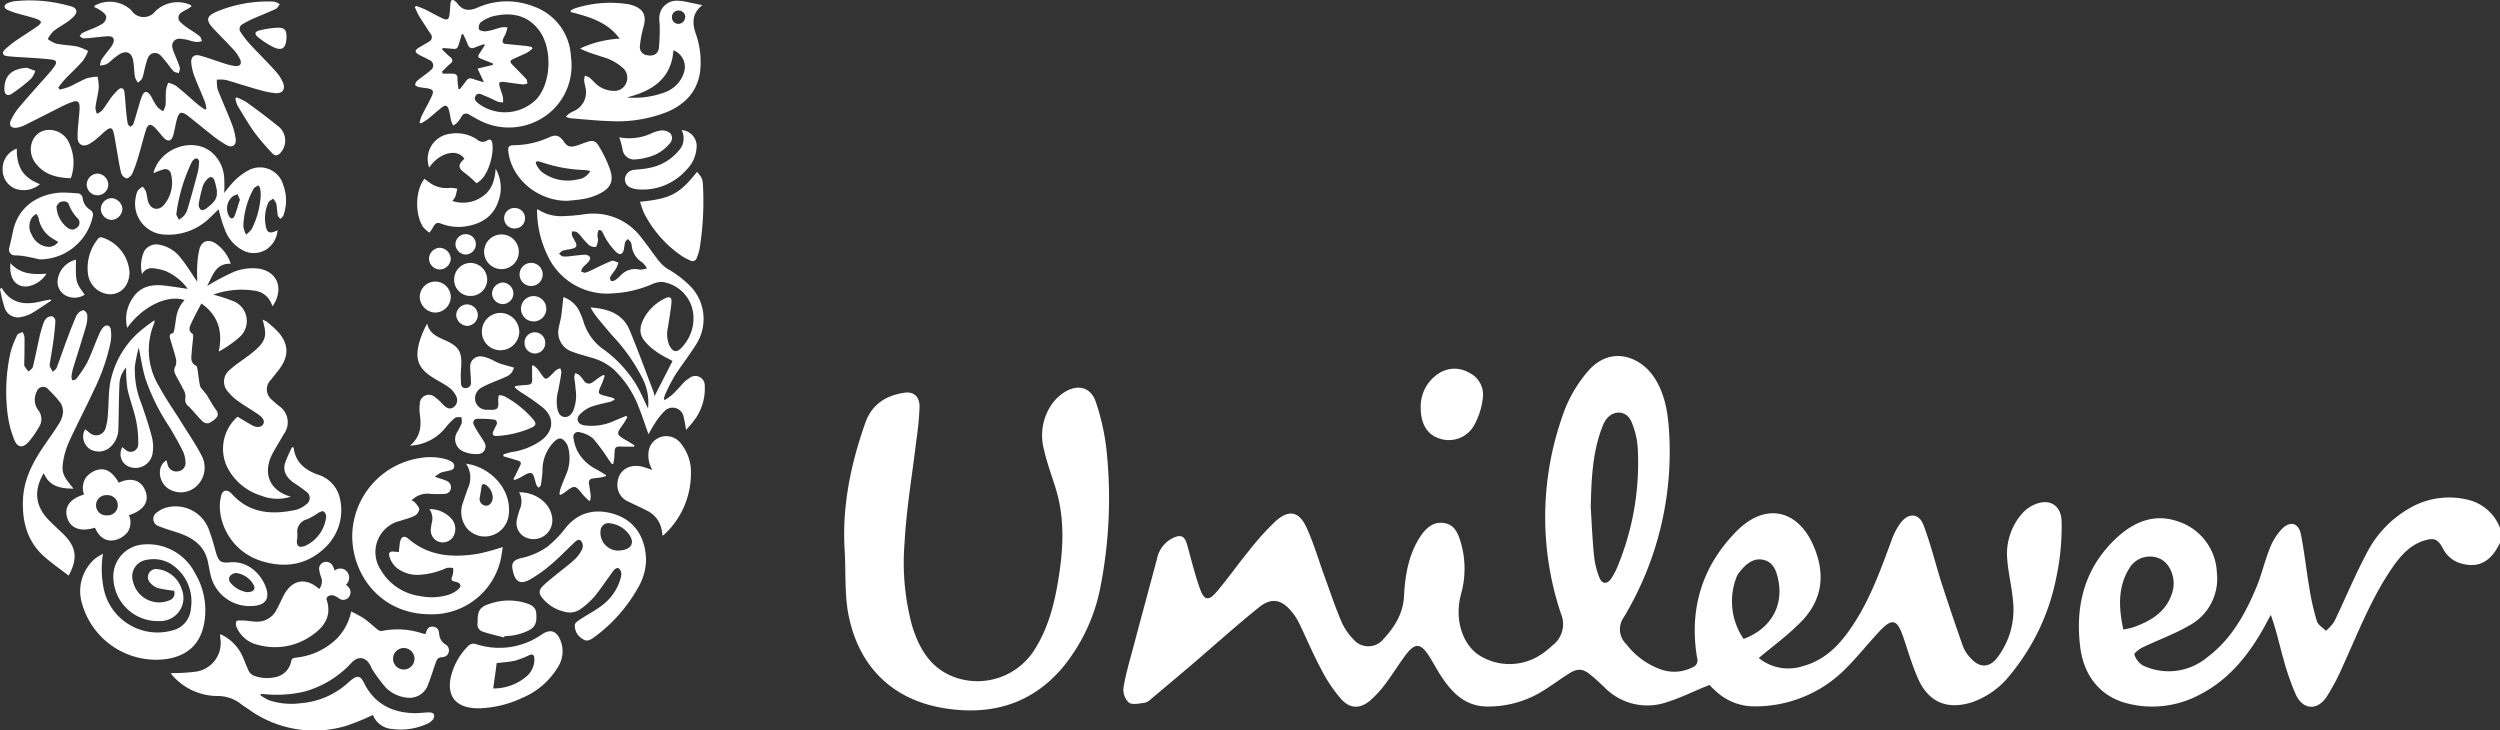 <svg id="Layer_1" data-name="Layer 1" xmlns="http://www.w3.org/2000/svg" viewBox="0 0 432.32 126.27"><rect x="0" y="0" width="432.32" height="126.27" fill="#333333" stroke="none"/><defs><style>.cls-1{fill:#fff;}</style></defs><path class="cls-1" d="M454.24,103.47c-1.64,3.42-3.9,4.5-7.05,3.47a5.09,5.09,0,0,1-2.88-2.62c-.86-1.52-1.51-1.76-3.18-1.24-2.57.81-4.19,2.75-5.63,4.86-3.59,5.27-5.86,11.21-8.51,17a37.34,37.34,0,0,1-2.73,5.16c-1.63,2.43-4.1,2.27-5.33-.39a44.74,44.74,0,0,1-2.22-6.46c-.68-2.39-1.19-4.84-2.11-7.31-.28.52-.55,1-.84,1.57-2.86,5.25-6.44,9.83-12,12.49a17.32,17.32,0,0,1-11.85,1.27c-4.52-1.08-7.59-4.55-8.25-9.7-.92-7.26.74-13.78,6.23-18.91,2.95-2.77,6.52-4.32,10.62-2.91a9.73,9.73,0,0,1,6.77,8.91,9.18,9.18,0,0,1-4.91,9.18c-2.5,1.44-5.26,2.43-7.88,3.69-.59.29-1.56,1-1.48,1.25a3.48,3.48,0,0,0,1.48,1.9,10.39,10.39,0,0,0,11.05-1.36c4.21-3.12,6.66-7.54,8.61-12.25.89-2.15,1.4-4.46,2.27-6.61A10,10,0,0,1,416.6,101c1.43-1.38,2.83-.93,3.21,1,.62,3.12.95,6.31,1.49,9.45a41.72,41.72,0,0,0,1.27,5.55c.2.66,1,1.13,1.57,1.68a7.51,7.51,0,0,0,1.43-1.57c1.87-3.86,3.49-7.84,5.5-11.62A18.77,18.77,0,0,1,439.5,97a13.58,13.58,0,0,1,9.48-.9,7.82,7.82,0,0,1,5.26,4.8Zm-65.15,15a16,16,0,0,0,1.68-.38c3.17-1.11,5.91-2.76,6.86-6.26.61-2.23-.44-4.78-2.15-5.59a4.14,4.14,0,0,0-5.29,1.55C388.11,111.07,388.3,114.67,389.09,118.42Z" transform="translate(-21.92 -9.6)"/><path class="cls-1" d="M326.06,123.39a8.12,8.12,0,0,0,7.6,1.41c4-1.07,6.58-3.89,8.74-7.2,3-4.55,4.79-9.62,6.66-14.67a11.23,11.23,0,0,1,1.52-2.89c1.4-1.85,3.22-1.71,4,.44,1.19,3.16,2,6.45,3,9.66,1.23,3.8,2.5,7.59,3.84,11.35a6.3,6.3,0,0,0,1.36,2c1.49,1.62,3.15,1.61,4.5-.13a13.67,13.67,0,0,0,2.75-9.81c-.2-2.42-.82-4.8-1-7.21a10.56,10.56,0,0,1,2.49-7.84,6.3,6.3,0,0,1,1.64-1.36c2.76-1.55,5.2-.48,5.27,2.66a41.93,41.93,0,0,1-.91,9.61,37.87,37.87,0,0,1-8,16.91,14.39,14.39,0,0,1-6.53,4.7c-4.39,1.41-7.63,0-9.45-4.2-.94-2.18-1.63-4.47-2.38-6.73-1.16-3.52-2-3.75-4.46-1.07-1.91,2.06-3.67,4.28-5.66,6.26a22,22,0,0,1-15.6,6.47,9.73,9.73,0,0,1-6.89-2.71c-.42-.38-.83-.77-1-1-2.54,1-4.85,2.18-7.28,2.95a10.34,10.34,0,0,1-10.86-2.5c-.73-.69-1.45-1.39-2.21-2-1.53-1.32-2.41-1.41-4.11-.32s-3.21,2.24-4.89,3.23a18,18,0,0,1-9,2.38c-3.93,0-6.25-2.44-8.18-5.43-.64-1-1.21-2.06-1.83-3.07-1.61-2.59-2.58-2.64-4.39-.15-1.13,1.54-2.13,3.17-3.28,4.69a18.41,18.41,0,0,1-2.58,2.85c-1.73,1.51-3.5,1.57-5.06-.14a25.39,25.39,0,0,1-3.48-5.18c-1.4-2.6-2.54-5.33-3.83-8a10.31,10.31,0,0,0-1.24-1.92c-1.73-2.16-3.52-2.56-5.68-.82-3.94,3.16-7.69,6.55-11.53,9.84-2.36,2-4.74,4-7.12,6a2.56,2.56,0,0,1-1.08.67c-.94.11-2.14.41-2.77,0a3.09,3.09,0,0,1-.95-2.57c.4-2.44,1.11-4.82,1.75-7.21,1.34-5.07,2.72-10.12,4.07-15.19a5.06,5.06,0,0,1,2.7-3.5c1.44-.68,2.05-.38,2.49,1.16.72,2.56,1.34,5.16,2.24,7.66.72,2,1.51,2.09,2.9.42,2-2.35,3.73-4.85,5.67-7.2a44.42,44.42,0,0,1,4.53-5c2.26-2,4-1.68,5.29,1.11s2.08,5.61,3.11,8.43,1.88,5.4,3,8a10.18,10.18,0,0,0,2,2.91,3.37,3.37,0,0,0,5.19,0c1.91-2.08,3.41-4.39,3.57-7.42.2-3.73.8-7.41,3-10.6,1-1.39,2.22-2.37,4-2.06s2.31,1.75,2.77,3.18a16.17,16.17,0,0,1,.07,9.17c-1.06,4.06.08,8.26,2.91,10.34a9.83,9.83,0,0,0,11,0,15.43,15.43,0,0,0,1.9-1.52,4.6,4.6,0,0,0,1.48-5.54A52.56,52.56,0,0,1,292,81.88a23.2,23.2,0,0,1,4.69-8.28c3.91-4.27,8.81-2.26,11.1,1,2,2.86,2.53,6.12,2.75,9.48a55.5,55.5,0,0,1-7.85,32.31,3.55,3.55,0,0,0,.46,4.6,13.1,13.1,0,0,0,6.05,4.4,6.92,6.92,0,0,0,5.42-.4,1.26,1.26,0,0,0,.78-1.59c-1.42-8.48.84-15.92,6.88-22,5-5,10.65-3.68,13.35,2.82,2.07,5,1.32,9.47-2.57,13.23C330.94,119.55,328.51,121.34,326.06,123.39ZM297,97.29c.18,2.8.29,5.61.57,8.41a14.23,14.23,0,0,0,.91,3.73c.47,1.23,1.38,1.26,2.1.16a11.35,11.35,0,0,0,1-1.88,46.8,46.8,0,0,0,3.57-20.23,13.8,13.8,0,0,0-1.13-5c-.94-2.07-3.35-2-4.54-.07a8.48,8.48,0,0,0-.59,1.3C297.26,88.13,297.12,92.7,297,97.29Zm26.46,22.79c4.6-1.71,6.87-5.6,6-10.08-.31-1.57-.83-3.19-2.6-3.59s-3.12.82-4.18,2.18a3.33,3.33,0,0,0-.54,1A11.55,11.55,0,0,0,323.43,120.08Z" transform="translate(-21.92 -9.6)"/><path class="cls-1" d="M32.26,25.1a13.28,13.28,0,0,0,1.63-.49c1-.46,2-1.05,3-1.46a9,9,0,0,1,1.9-.29A9,9,0,0,1,39,24.77c-.12,1.15-.43,2.27-.58,3.41a3.26,3.26,0,0,0,.26,1.1,3.25,3.25,0,0,0,.91-.59c.54-.69,1-1.45,1.5-2.15a10.35,10.35,0,0,1,1.33-1.48c.41-.35.88-.26,1,.35.15,1.17.21,2.34.32,3.52.07.68.14,1.37.27,2.05,0,.2.29.37.45.55.18-.16.46-.28.52-.48.34-1,.62-2.06.93-3.09a14.9,14.9,0,0,1,.6-1.82c.36-.82.85-.84,1.39-.1a3.52,3.52,0,0,1,.28.46,12.42,12.42,0,0,0,.94,1.58,4.56,4.56,0,0,0,1,.76,3.81,3.81,0,0,0,.43-1.06c.07-.84,0-1.7.07-2.54A6,6,0,0,1,51,23.91a4.57,4.57,0,0,1,1.31.5c1.3,1,2.53,2.17,3.81,3.24.39.34.84.61,1.26.91l.23-.16a6,6,0,0,0-.26-1.2c-.59-1.5-1.27-3-1.84-4.48A9.08,9.08,0,0,1,55,20.49c-.1-1,.48-1.55,1.47-1.28,1.46.39,2.88.94,4.32,1.39a9.91,9.91,0,0,0,1.79.42c.86.09,1.22-.4.84-1.19a6.31,6.31,0,0,0-1-1.52c-1.13-1.23-2.31-2.41-3.46-3.62-1.54-1.62-1.43-2.31.64-3.16a22.88,22.88,0,0,1,9.71-1.65,3.26,3.26,0,0,1,1,.44c-.23.28-.4.69-.69.82-1.28.6-2.6,1.1-3.89,1.67a19.78,19.78,0,0,0-1.83.95.93.93,0,0,0-.33,1.45,16.93,16.93,0,0,0,1.6,2.06c1.45,1.57,3,3.07,4.4,4.65a7.09,7.09,0,0,1,1.2,1.77c.65,1.35,0,2.2-1.44,2a14.33,14.33,0,0,1-2.41-.5C64.9,24.64,63,24,61,23.43a6.29,6.29,0,0,0-1.57-.05A6.2,6.2,0,0,0,59.54,25c.77,2,1.65,3.92,2.42,5.9a11.75,11.75,0,0,1,.71,2.66c.16,1.16-.57,1.68-1.61,1.11a22.08,22.08,0,0,1-2.85-2c-1.27-1-2.46-2-3.75-3s-1.64-.62-2,.75c-.22.84-.34,1.71-.57,2.55-.31,1.08-.94,1.22-1.7.4-.49-.53-.92-1.11-1.42-1.63-.76-.79-1.26-.72-1.6.31-.48,1.51-.85,3.06-1.31,4.58a24.31,24.31,0,0,1-1.07,3c-.17.38-.71.85-1,.82a1.46,1.46,0,0,1-.94-1c-.34-1.42-.54-2.86-.8-4.3-.16-.88-.27-1.77-.49-2.64s-.58-.88-1.18-.44-1.11,1-1.69,1.47a7.41,7.41,0,0,1-1.43,1c-1,.51-1.84.09-1.92-1.05a22,22,0,0,1,.17-2.91c.05-.85.19-1.69.17-2.53s-.35-1.11-1.19-.84a14.46,14.46,0,0,0-1.9.81c-2.18,1.09-4.34,2.21-6.53,3.29a4.41,4.41,0,0,1-1.25.37c-.94.14-1.42-.43-1-1.29a10.09,10.09,0,0,1,1.39-2.2c1.62-1.93,3.31-3.79,5-5.7A14.21,14.21,0,0,0,31.39,21c.4-.64.26-1-.47-1.08-1.09-.16-2.19-.22-3.29-.3-1.48-.11-3-.15-4.45-.31-.84-.1-1-.59-.36-1.19a15.93,15.93,0,0,1,2-1.59c1.18-.82,2.42-1.56,3.59-2.4.82-.59.77-.93-.21-1.27s-2.22-.62-3.32-.95a10.55,10.55,0,0,1-1.73-.64c-.58-.28-.58-.8,0-1.08a4.25,4.25,0,0,1,1.39-.39,24.88,24.88,0,0,1,9,.72c.66.17,1.58.32,1.59,1.08,0,.5-.66,1.09-1.16,1.48-.88.69-1.91,1.21-2.79,1.9a5.53,5.53,0,0,0-1,1.38,5.69,5.69,0,0,0,1.47.79c1.21.24,2.45.27,3.66.5a10.45,10.45,0,0,1,1.85.76,8,8,0,0,1-.91,1.71c-1,1.14-2.13,2.16-3.17,3.26A16.37,16.37,0,0,0,32,24.74Z" transform="translate(-21.92 -9.6)"/><path class="cls-1" d="M51.43,126a33,33,0,0,0,4.35-.25A5,5,0,0,0,60,119.87c0-.17,0-.34,0-.62a7.73,7.73,0,0,1,3.53,3.19c.56,1,.86,2.06,1.35,3.07a1.84,1.84,0,0,0,.81.88,6.35,6.35,0,0,0,3.71.33A3.43,3.43,0,0,0,72.26,124c.09-.46.29-.61.75-.67A11.78,11.78,0,0,0,80.2,120a9.49,9.49,0,0,0,2.45-4.66,21.11,21.11,0,0,1,2.18,1.19c.84.58,1.58,1.3,2.38,1.93a1,1,0,0,0,.71.26,13.43,13.43,0,0,1,6.92.38l.59.15a.68.68,0,0,0,.12-.13c.19-.64.4-1.25,1.26-1.15s1,.67,1.06,1.3a2.27,2.27,0,0,0,1,1.72,1.18,1.18,0,0,1,.6,1.51c-.23.61-.73.75-1.36.77a1,1,0,0,0-.71.58c-.51,1.34-.89,2.73-1.43,4.06a3.38,3.38,0,0,1-3.35,2.36,6.06,6.06,0,0,1-4-1.78,28.59,28.59,0,0,1-2.28-3.06,6.3,6.3,0,0,1-.34-.69c-.77-1.53-2.11-1.78-3.29-.54a17.14,17.14,0,0,1-8.18,5,20.88,20.88,0,0,1-6.73.45l-.74-.05-.11.22a10,10,0,0,0,1.36.82,12,12,0,0,0,5.62.56,13.69,13.69,0,0,0,8.41-3.75c.12-.11.25-.19.37-.29,1-.79,1.56-.69,2.11.44,1.79,3.69,4.87,5.25,8.83,5.33.85,0,1.69-.13,2.54-.14.27,0,.7.14.77.32a1.08,1.08,0,0,1-.16.9,2.61,2.61,0,0,1-1,.75,11,11,0,0,1-6.09.9,3.82,3.82,0,0,1-3.3-2.43,39.89,39.89,0,0,1-4.76,1.93A19.34,19.34,0,0,1,65,132.32c-.49-.34-1-.66-1.45-1a6.41,6.41,0,0,0-4-1.36,10.4,10.4,0,0,1-7.82-3.57,2.31,2.31,0,0,1-.27-.42Zm42.17-2.47a1.86,1.86,0,0,0-1.85-1.87,1.86,1.86,0,1,0,0,3.72A1.87,1.87,0,0,0,93.6,123.49Z" transform="translate(-21.92 -9.6)"/><path class="cls-1" d="M136.86,78.78a9.73,9.73,0,0,0,1.39-1c.71-.67,1.34-1.42,2-2.12a4.91,4.91,0,0,1,.85-.65,1.63,1.63,0,0,1,2.69,1.34,9.06,9.06,0,0,1-2,6.16c-.35.49-.79.93-1.24,1.44a19.18,19.18,0,0,0-.4-2.22,1.94,1.94,0,0,0-3.35-1,10.66,10.66,0,0,0-1.64,2.1c-.39.56-.7,1.17-1.1,1.86-.59-1.64-1.08-3.19-1.69-4.69a17.47,17.47,0,0,0-4.35-6.54,9.65,9.65,0,0,0-3.8-2c-1.07-.33-2.18-.6-3.23-1a3.53,3.53,0,0,1-2.43-4.25c.11-.66.32-1.3.42-2,.15-1.07.24-2.14.36-3.23a4.76,4.76,0,0,1,2.81,2.53,13,13,0,0,1,.72,1.86,9,9,0,0,0,3.21,4.5,21.05,21.05,0,0,1,6,6.48c.7,1.24,1.26,2.56,1.9,3.88a9.12,9.12,0,0,0-.89-5.07,31.71,31.71,0,0,0-5.34-7.59c-.94-1.1-1.87-2.2-2.77-3.32a15.35,15.35,0,0,1-.94-1.48c3,.21,5.57,1.06,6.77,3.94,1.46,3.53,2.77,7.11,4.13,10.68a4.13,4.13,0,0,1,.15.75l3.13-6.12c-1-.55-2-1-2.94-1.71a9.15,9.15,0,0,1-2-1.89c-1-1.3-.62-2.7.12-4a8.14,8.14,0,0,1,3.39-3.16c1-.51,1.35-.27,1.23.83-.14,1.38-.39,2.74-.59,4.11a5,5,0,0,0,.22,3.09c.63,1.23,1.32,1.37,2.22.33a7.25,7.25,0,0,0,1.81-6.49,6.32,6.32,0,0,0-5.24-4.78,4.17,4.17,0,0,0-1.84.43,19.66,19.66,0,0,1-6.71,1.55,11.34,11.34,0,0,1-11.37-6.74,18.07,18.07,0,0,1-1.73-7.51c0-.07,0-.14.08-.31a7.25,7.25,0,0,0,4.3,1.21,32.59,32.59,0,0,0,3.69-.31A10.34,10.34,0,0,1,133,50.93c1,1.23,1.85,2.53,2.83,3.75a6.2,6.2,0,0,0,1.55,1.43,17.79,17.79,0,0,1,4.23,3.31,8.17,8.17,0,0,1,.89,9.41c-1.2,2-2.64,3.78-3.89,5.73a33.78,33.78,0,0,0-1.7,3.34,4.35,4.35,0,0,0-.18.71Zm-11.6-28h.06a1.87,1.87,0,0,1,0,.53c-.1.37-.22,1-.39,1a1.76,1.76,0,0,1-1.22-.38,14.67,14.67,0,0,1-1.38-1.55,3.31,3.31,0,0,0-.72-.68,2.11,2.11,0,0,0-.77-.07,2,2,0,0,0,0,.7c.15.38.39.72.57,1.09.34.69.22,1-.52,1.18-.54.15-1.12.18-1.66.35-.24.07-.43.35-.64.54.23.16.45.43.7.46a6.42,6.42,0,0,0,1.38-.07c.84-.08,1.68-.22,2.52-.23a1,1,0,0,1,.77.46c.09.18-.11.57-.28.78s-.68.63-1,1a2.3,2.3,0,0,0-.28.66c.26.08.54.26.76.2a9.08,9.08,0,0,0,1.4-.6c1-.49,2.06-1,3.13-1.44.31-.11.78.2,1.18.31a7.91,7.91,0,0,1-.41,1c-.31.5-.71.94-1,1.45a.74.74,0,0,0,.12.69c.11.1.49,0,.67-.08a6.1,6.1,0,0,0,1-.85,3.33,3.33,0,0,1,3.29-1A3.66,3.66,0,0,0,133.8,56a4.21,4.21,0,0,0-.79-1,3.88,3.88,0,0,1-1.85-2.88,1.51,1.51,0,0,0-.18-.66,2.78,2.78,0,0,0-.51-.52c-.15.18-.38.34-.45.55a10.24,10.24,0,0,0-.19,1.13c-.17.93-.65,1.19-1.35.57a10.54,10.54,0,0,1-1.6-2c-.33-.48-.54-1-.84-1.55a.6.6,0,0,0-.48-.27c-.13,0-.26.3-.29.48A7,7,0,0,0,125.26,50.74Z" transform="translate(-21.92 -9.6)"/><path class="cls-1" d="M93.84,10.62a15.08,15.08,0,0,1,1.46.55c1,.49,2,1.06,3,1.54s1.26.31,1.38-.8c.06-.61.07-1.23.16-1.83s.4-.62.81-.25a2,2,0,0,1,.33.32c.93,1.31,2.07,1.39,3.49.78a12.5,12.5,0,0,1,9.68-.23,9.64,9.64,0,0,1,6.5,8.73A10.65,10.65,0,0,1,117.08,29a11,11,0,0,1-12.37,1.34c-.54-.29-1.08-.58-1.61-.89a.88.88,0,0,0-1.37.31A7.14,7.14,0,0,1,101,30.8a3.62,3.62,0,0,1-.71.5,4.73,4.73,0,0,1-.35-.8c-.16-.67-.23-1.37-.43-2s-.55-.81-1.13-.36c-.87.68-1.69,1.42-2.55,2.11a9.52,9.52,0,0,1-1.15.7l-.21-.14a6.85,6.85,0,0,1,.33-1.09c.54-1.1,1.16-2.17,1.69-3.28s.41-1.41-.86-1.6c-.43-.06-.87-.09-1.29-.19-.24-.06-.61-.21-.62-.35a1,1,0,0,1,.32-.71c.48-.42,1-.78,1.52-1.17a7,7,0,0,0,.78-.64,1,1,0,0,0-.22-1.82c-.57-.34-1.19-.58-1.77-.91-.74-.42-.73-.78,0-1.21.55-.33,1.11-.64,1.67-1a.87.87,0,0,0,.35-1.4c-.66-1-1.35-2.05-2-3.1-.28-.47-.47-1-.71-1.48Zm20,7.1L114,18a5.46,5.46,0,0,1-.86.66c-.7.37-1.44.67-2.16,1-1,.44-1,.59-.27,1.33s1.49,1.49,2.2,2.26c.16.18.16.52.23.78a2.32,2.32,0,0,1-.75.17c-1.1-.11-2.19-.29-3.29-.42-.82-.1-1,.08-.74.9.17.59.4,1.16.54,1.76a3.66,3.66,0,0,1,0,.87,3.51,3.51,0,0,1-.87-.12c-.76-.32-1.48-.73-2.23-1-.54-.23-1.23-.7-1.64,0s.27,1.13.75,1.5a7.7,7.7,0,0,0,9.84-1c2.55-2.9,2.73-8.93.27-12-2-2.55-4.79-3-7.79-2.29A6.18,6.18,0,0,0,105,13.51a1.31,1.31,0,0,0-.24,1.16c.06.2.64.34,1,.35a5.73,5.73,0,0,0,1.35-.25c.52-.13,1-.34,1.56-.44a5.79,5.79,0,0,1,1,0,7.56,7.56,0,0,1-.27,1c-.12.34-.34.64-.48,1s-.15.81.44.87c1,.1,2,.18,3,.3C112.85,17.51,113.36,17.63,113.88,17.72ZM98.35,22l.12.34c.56,0,1.12,0,1.67,0s.89.16.89.81.1,1.22.16,1.83l.23.05c.25-.32.51-.62.74-.94.8-1.1.8-1.1,2.06-.67l1.39.41-1.11-2.37,2.65-.63v-.26l-1.9-.75c-.76-.31-.78-.41-.32-1.11l.83-1.3-.14-.17c-.5.18-1,.32-1.49.54-.68.3-1.1.15-1.36-.58-.21-.57-.5-1.12-.75-1.68l-.25,0-.39,1.36C101,18.13,101,18.13,99.75,18l-1.25-.1-.14.25c.47.44.92.91,1.41,1.31s.53.76,0,1.18S98.83,21.55,98.35,22Z" transform="translate(-21.92 -9.6)"/><path class="cls-1" d="M34.64,94.1c-2.19,0-4.19-.35-5.15-2.68-1.76,2.93-1.49,5.67.81,8.06.77.79,1.59,1.53,2.39,2.29,2.44,2.34,2.75,4.34,1.1,7.37-1.48-1.15-3-2.19-4.39-3.44-2.85-2.64-3.68-6.07-3.5-9.82.17-3.51,1.77-6.48,3.71-9.3.83-1.21,1.69-2.39,2.46-3.64A4.54,4.54,0,0,0,32.81,81a2.84,2.84,0,0,0-.46-1.77,18.32,18.32,0,0,0-2-2.21,1.16,1.16,0,0,0-2.09.34,3,3,0,0,0,.26,3.15,2.49,2.49,0,0,1,.1,3,14.65,14.65,0,0,1-1.85,2.61c-.94,1-1.84.86-2.35-.4a17.64,17.64,0,0,1-1.15-4.27,31.38,31.38,0,0,1,.44-10.8,16.29,16.29,0,0,1,1.2-3.13c.12-.26.6-.34.92-.51a3.09,3.09,0,0,1,.33.92c0,1.54,0,3.07-.05,4.61a.78.78,0,0,0,.05.38c.21.32.45.62.68.93.26-.26.69-.48.76-.79.44-1.77.78-3.55,1.18-5.33a22.86,22.86,0,0,1,.67-2.28A2,2,0,0,1,30,64.6a1.29,1.29,0,0,1,1-.29,1,1,0,0,1,.5.82c-.07,1.22-.21,2.45-.38,3.66s-.39,2.43-.58,3.65a1,1,0,0,0,0,.52,7,7,0,0,0,.51.93c.23-.23.58-.43.68-.71.68-1.83,1.3-3.68,2-5.5.4-1.09.83-2.15,1.28-3.22a2.32,2.32,0,0,1,.55-.82c.23-.2.62-.44.84-.36A1.05,1.05,0,0,1,37,64a5.45,5.45,0,0,1-.17,1.89c-.73,2.49-1.53,5-2.28,7.43a7.57,7.57,0,0,0-.27,1.42,1.66,1.66,0,0,0,.15.64c.22-.08.55-.08.66-.24A20.69,20.69,0,0,0,37,72.28c.75-1.54,1.31-3.17,2-4.75a5.08,5.08,0,0,1,.72-1.26c.51-.61,1.22-.48,1.36.29A7.08,7.08,0,0,1,41,69a35.46,35.46,0,0,1-2.92,8.24c-1.39,3-2.94,5.92-4.3,8.94a13,13,0,0,0-1,3.68C32.59,91.46,33,92.12,34.64,94.1Z" transform="translate(-21.92 -9.6)"/><path class="cls-1" d="M90.89,105.07c.07-.64.1-1.21.21-1.75.18-.91.73-1.16,1.42-.57,3.57,3.09,7.77,3.32,12.14,2.6a41.63,41.63,0,0,0,4.21-1.15c-.14.77-.23,1.71-.48,2.62a12.17,12.17,0,0,1-12.31,9c-7.88-.08-13.16-6.24-13.25-13.46A13.79,13.79,0,0,1,94.66,88.79,10.29,10.29,0,0,1,99,89a2.32,2.32,0,0,1,.37.13c.51.23,1.14.44,1.1,1.12s-.74.67-1.24.82a6.68,6.68,0,0,0-1.11.28,5.88,5.88,0,0,0-1,.7c.78.27,1.39.43,2,.69A1.17,1.17,0,0,1,99.89,94a1.08,1.08,0,0,1-1,1,17.8,17.8,0,0,1-2.53,0,3.86,3.86,0,0,0-3.28,1.14,1.61,1.61,0,0,1,.58.33c.3.38.74.79.76,1.21a1.58,1.58,0,0,1-.77,1.1,9.65,9.65,0,0,1-1.87.67l-.66.22a5.55,5.55,0,0,0-3.39,8.42,9.29,9.29,0,0,0,6.78,4.58,10,10,0,0,0,4.81-.17,5.05,5.05,0,0,0,1.86-1c.62-.56.41-1.09-.41-1.28s-.93-.25-.56-1.2a3.65,3.65,0,0,0,.07-1.2,3.6,3.6,0,0,0-1.14,0A13.15,13.15,0,0,1,94.44,109a5.73,5.73,0,0,1-4.07-1.33,4.26,4.26,0,0,1-1.09-1.78c-.25-.73.07-1,.82-.89Z" transform="translate(-21.92 -9.6)"/><path class="cls-1" d="M168,105c-.51-7.67,1-15,3.52-22.18,1.13-3.28,3.56-4.83,6.81-5.31,1.57-.23,2.62.64,2.61,2.45a54.41,54.41,0,0,1-.59,6c-.68,5.82-1.69,11.62-2,17.45a41.87,41.87,0,0,0,1.28,14.34c1.27,4.17,3.36,7.69,7.85,9.12A11.68,11.68,0,0,0,200.79,122c2.44-3.83,3.51-8.11,4.2-12.51.81-5.07,1.06-10.15-.43-15.16-.7-2.33-1.59-4.61-2.11-7a9.43,9.43,0,0,1,1.48-8,7.92,7.92,0,0,1,2.21-2c2.29-1.35,4.48-.7,5.29,1.82a39.19,39.19,0,0,1,1.84,8.32,79.59,79.59,0,0,1-1,23.36,31.22,31.22,0,0,1-6.72,14.36c-5.47,6.34-12.54,8.2-20.57,6.84-9.05-1.53-14.95-7.55-16.49-17C168,111.7,168.18,108.32,168,105Z" transform="translate(-21.92 -9.6)"/><path class="cls-1" d="M143.38,10.5c-1.69,1.28-1.81,2.93-1.18,4.81A14.77,14.77,0,0,1,143,21.9c-.47,3.54-2.61,5.76-5.79,7.09a23.35,23.35,0,0,1-9.82,1.55c-2.26-.06-4.51-.31-6.76-.48a5.27,5.27,0,0,1-.85-.24,3.61,3.61,0,0,1,.47-.51,7.9,7.9,0,0,1,.8-.46,3.55,3.55,0,0,0,2.08-4.26c-.06-.38-.17-.75-.2-1.13a3.08,3.08,0,0,1,.15-.77,3,3,0,0,1,.73.3c.37.28.68.63,1,.94a4.61,4.61,0,0,0,3.25,1.38,2.13,2.13,0,0,0,2.07-1.2,2.27,2.27,0,0,0-.38-2.65,8.6,8.6,0,0,0-3.59-2c-1-.34-2-.63-2.92-1a9.1,9.1,0,0,1-1-.48,18.81,18.81,0,0,1,6.83-1.7c-2.1-2.9-5.27-3.77-8.46-4.6l0-.24a3.54,3.54,0,0,1,.68-.38,20,20,0,0,1,9.35-.72,5.09,5.09,0,0,1,.67.18c1.89.63,2.44,1.78,1.9,3.69a18.4,18.4,0,0,0-.64,3.45,1.38,1.38,0,0,0,1.2,1.47c1.08.26,1.93-.14,2.09-1.23A32.28,32.28,0,0,0,136,14.1c0-.46-.09-.92-.07-1.38a3,3,0,0,1,3-3,7.77,7.77,0,0,1,1.6.18C141.5,10.09,142.39,10.29,143.38,10.5Zm-5,7.78c-.37,5-3.74,7.1-8.1,8.17a15.1,15.1,0,0,0,6.55-.87,5.32,5.32,0,0,0,3.37-3.45A3.08,3.08,0,0,0,138.34,18.28Zm2.06-5.69a1.17,1.17,0,0,0-1.18-1.17,1.11,1.11,0,0,0-1.14,1.1,1.13,1.13,0,0,0,1.11,1.21A1.19,1.19,0,0,0,140.4,12.59Z" transform="translate(-21.92 -9.6)"/><path class="cls-1" d="M57.94,58.93a41.71,41.71,0,0,1,4.49-2.35A9.07,9.07,0,0,1,66.17,56c3.66.28,5,3.43,2.89,6.56-.08-.18-.16-.32-.21-.47a3.56,3.56,0,0,0-2.77-2.2,14.56,14.56,0,0,0-7.28.66,30,30,0,0,1,3.37,1.09,3.7,3.7,0,0,1,1.12,6.3,19,19,0,0,1-3.55,2.46c.76-3.5-.11-6.29-3-8.32-.6,1.15-1.23,2.28-1.76,3.45-.26.58-.58,1.27.23,1.78.11.07.12.37.11.55-.07.9-.19,1.79-.25,2.68s-.29,1.77.75,2.3c.17.09.22.49.27.76.15.91.22,1.84.43,2.74.09.36.46.65.71,1s.29.33.41.51c.54.86,1,1.75,1.61,2.58.39.55.49,1,0,1.5a3.75,3.75,0,0,1-1.32.87,1.3,1.3,0,0,1-1-.35c-.82-.8-1.54-1.7-2.33-2.53A1.45,1.45,0,0,1,54,78.31a2.6,2.6,0,0,0-.44-1.49c-.42-.88-.94-1.7-1.36-2.58a1.41,1.41,0,0,1,.08-1.37,2.34,2.34,0,0,0,0-1.48c-.26-1.07-.63-2.11-.92-3.17-.11-.41-.24-.86.41-1,.15,0,.26-.41.3-.65.13-.65.2-1.32.31-2a5.68,5.68,0,0,1,1.46-3.08c-3-1-7.36,1.17-9.92,4.82a6.34,6.34,0,0,1,.53-4.47C45.66,59.5,47.5,58.62,50.5,59c1.24.15,2.48.35,3.89.55a9.35,9.35,0,0,0-3.83-3.08A8.75,8.75,0,0,0,48.48,56a1.91,1.91,0,0,0-2,1,6.06,6.06,0,0,1,.4-4,2.48,2.48,0,0,1,2.7-1.06,6,6,0,0,1,3.67,2.37c1,1.23,1.78,2.56,2.77,4,0-.93-.05-1.77,0-2.61a17.08,17.08,0,0,1,.38-3c.38-1.45,1.56-1.82,2.81-1a6.74,6.74,0,0,1,2.61,3.51c-2.6-.1-3.08,2-4,3.67l-.05.17Z" transform="translate(-21.92 -9.6)"/><path class="cls-1" d="M39.72,105.37a17.13,17.13,0,0,0,.13,6,9.5,9.5,0,0,0,11.84,7.26,4.16,4.16,0,0,0,3.24-3.79,7.67,7.67,0,0,0-3.56-7.78,5.78,5.78,0,0,0-4-.66,2.9,2.9,0,0,0-2.43,3.82,4.62,4.62,0,0,0,6.26,3.2,1.29,1.29,0,0,0,.83-1.66,23.86,23.86,0,0,1-2.83-.47,3.36,3.36,0,0,1-1.3-.9A1.41,1.41,0,0,1,49,108a5,5,0,0,1,4.35,3.5,4,4,0,0,1-3.82,5.5,7.69,7.69,0,0,1-8-7.25,5.56,5.56,0,0,1,5.22-6,9.13,9.13,0,0,1,8.86,4.9,12.54,12.54,0,0,1,1.65,8.52c-.6,3.76-2.9,5.87-6.66,6.41a13.31,13.31,0,0,1-14.53-9.73,7.41,7.41,0,0,1,2.28-7.64A10,10,0,0,1,39.72,105.37Z" transform="translate(-21.92 -9.6)"/><path class="cls-1" d="M133.64,106.55a9.86,9.86,0,0,1-1.43,4.76,26.63,26.63,0,0,1-7.64,8.55c-.59.42-1.2.76-1.89.24a2.64,2.64,0,0,1-1.36-2.42c0-.35.54-.7.89-.94,1.34-.89,2.8-1.63,4.05-2.63a8.74,8.74,0,0,0,2.93-4.34,2.75,2.75,0,0,0,.16-1.13,1.17,1.17,0,0,0-.52-.81c-.15-.09-.61.17-.78.39-1.12,1.5-2.14,3.08-3.32,4.53a14.15,14.15,0,0,1-2.51,2.24,3.26,3.26,0,0,1-2.81.36,6.83,6.83,0,0,1-3.61-2.22c-.74-.85-.76-1.45,0-2.2s1.83-1.57,2.76-2.33,1.92-1.48,2.79-2.31a5.89,5.89,0,0,0,1.3-1.86,1.41,1.41,0,0,0-.26-1.29c-.4-.44-.85,0-1.18.31-1.31,1.23-2.56,2.54-3.92,3.7a23.77,23.77,0,0,1-3.68,2.64c-1.71.95-2.58.46-3-1.46-.31-1.29,0-1.8,1.24-2.18a12.32,12.32,0,0,0,4.72-2,19.35,19.35,0,0,0,3-3.05c2.5-3.3,5.84-3.53,8.87-2.5C131.73,99.74,133.6,102.63,133.64,106.55ZM129,104.81l.6-.08c1.61-.28,2.06-1.4,1.09-2.73a4.73,4.73,0,0,0-3.31-1.91,1.36,1.36,0,0,0-1.6,1.2A3.09,3.09,0,0,0,129,104.81Z" transform="translate(-21.92 -9.6)"/><path class="cls-1" d="M48.47,39.44c1.13-4.1,6.47-6.13,9.8-3.71a6.27,6.27,0,0,1,2.42,4.64,25.33,25.33,0,0,1,0,2.62,21.62,21.62,0,0,1,1.72-2.08,10.83,10.83,0,0,1,2.37-1.8,4.18,4.18,0,0,1,6.13,2.51,7.53,7.53,0,0,1,0,5.27c-.08.23-.35.38-.53.57-.15-.21-.39-.42-.43-.66-.12-.68-.12-1.38-.26-2a2.86,2.86,0,0,0-.54-.84c-.29.22-.71.38-.83.67a6.79,6.79,0,0,0-.41,4.22c.23,1.06.78,1.2,2,.56a4.32,4.32,0,0,1-2,3.37,4.07,4.07,0,0,1-4.19,0,6.65,6.65,0,0,1-3-3.71c-.41-1-.69-2.13-1-3.28l-1.37,1.33a10.2,10.2,0,0,1-8.47,3,5.35,5.35,0,0,1-4.47-6.48,3,3,0,0,1,.35-1.08,3.29,3.29,0,0,1,.83-.68,3,3,0,0,1,.56.83c.18.53.21,1.11.36,1.65.41,1.44,1.75,1.82,2.75.69a6,6,0,0,0,1.22-5.42,1,1,0,0,0-1.31-.73,12.94,12.94,0,0,0-1.57.59Zm3.93,7.25.44.9a4.23,4.23,0,0,0,.91-.7,3.5,3.5,0,0,0,.63-1.21c.6-2.07,1.18-4.13,1.72-6.21a10.12,10.12,0,0,0,.25-2A.69.69,0,0,0,56,37c-.15-.06-.43.08-.59.21a1.6,1.6,0,0,0-.36.49A29.46,29.46,0,0,0,52.4,46.69ZM67,43.53c0-.44,0-.87-.09-1.3a2.32,2.32,0,0,0-.28-.57A3.48,3.48,0,0,0,66,42a1.6,1.6,0,0,0-.36.49A14.35,14.35,0,0,0,64,48.74a4.19,4.19,0,0,0,.48,1.42,5,5,0,0,0,1-1A14.87,14.87,0,0,0,67,43.53Zm-7.55-.83A13.3,13.3,0,0,0,59,40.79c-.27-.67-.76-.73-1.25-.19A3.19,3.19,0,0,0,57,41.76a26.08,26.08,0,0,0-.72,3.12,1.26,1.26,0,0,0,.38,1c.16.13.71,0,.94-.23C58.51,44.89,59.59,44.2,59.41,42.7Zm4,1.54L63,43.19a3.07,3.07,0,0,0-.91.43,2.71,2.71,0,0,0-.61,3.27c.3.59.73.66,1,.06C62.84,46.06,63.09,45.1,63.37,44.24Z" transform="translate(-21.92 -9.6)"/><path class="cls-1" d="M67.31,64.92a2.26,2.26,0,0,1,.66.25,18.2,18.2,0,0,1,2.11,1.9c1.78,2.08,1.81,4.09.19,6.3-.48.64-1,1.25-1.47,1.88A2.31,2.31,0,0,0,69,78.79c.37.36.76.69,1.15,1A3.4,3.4,0,0,1,71,84.67c-.66,1.16-1.38,2.29-2,3.47-1.72,3.36-.4,6.35,3.21,7.35a7.55,7.55,0,0,1-5.13-.18,9.73,9.73,0,0,1-6-5.21A7.38,7.38,0,0,1,63,81.66c.84.5,1.65,1,2.51,1.48s1.6.33,1.9-.15.12-1.06-.78-1.69c-1.11-.78-2.3-1.45-3.41-2.24a9.16,9.16,0,0,1-1.81-1.65,2.58,2.58,0,0,1,.29-3.89c.81-.74,1.74-1.36,2.62-2,.26-.21.54-.39.81-.6,2.93-2.26,3-3.22,2.21-6Z" transform="translate(-21.92 -9.6)"/><path class="cls-1" d="M92.8,86.67c1.93-1.58,2-3.51,1.71-5.54a8,8,0,0,1,0-1.69A1.57,1.57,0,0,1,97,78.17a10.56,10.56,0,0,1,1.54,1.38c.5.5,1,.93,1.74.52a1.51,1.51,0,0,0,.51-2,4,4,0,0,0-1.13-1.4c-.82-.61-1.74-1.08-2.62-1.61-2.76-1.66-3.45-3.29-2.58-6.38a17.15,17.15,0,0,1,1.32-3.12c.35,1.54,1.5,2.17,2.75,2.72,2.87,1.24,3.35,2.08,3.11,5.21a17,17,0,0,0,0,2.37c0,.49.27.92.88.85a.89.89,0,0,0,.84-1c0-.87-.13-1.74-.13-2.61a1.75,1.75,0,0,1,2-1.86,5.28,5.28,0,0,1,1.39.41c.57.23,1.1.57,1.67.78.79.28,1.62.48,2.49.73a2.13,2.13,0,0,1-1.39,1.6c-.83.4-1.7.71-2.55,1.08a15.45,15.45,0,0,0-1.59.76,2.12,2.12,0,0,0-1.14,2.32,2,2,0,0,0,1.9,1.54,3.57,3.57,0,0,0,.46,0c1.49.09,1.73-.17,1.6-1.64a4.41,4.41,0,0,1,.11-.87,2.69,2.69,0,0,1,.92.15,17.35,17.35,0,0,1,5,4c.61.74.56,1.06-.3,1.48A17.46,17.46,0,0,1,107.74,85c-.51,0-.76-.28-.52-.81.18-.37.36-.74.55-1.11s.07-.86-.43-.92a17.6,17.6,0,0,0-2.9-.13c-.6,0-.81.56-.57,1.08A19,19,0,0,0,105,85a10.75,10.75,0,0,1,.69,1.11,1.31,1.31,0,0,1-1.09,2,5.46,5.46,0,0,1-2.44-.39A2.31,2.31,0,0,1,101,84.29a13.2,13.2,0,0,0,.76-1.5,2.91,2.91,0,0,0-.06-1.05c-.38,0-.87-.06-1.12.14A11.14,11.14,0,0,0,99,83.51a8.36,8.36,0,0,1-5.27,3.07C93.53,86.62,93.29,86.62,92.8,86.67Z" transform="translate(-21.92 -9.6)"/><path class="cls-1" d="M72.7,87c.3,2.51,1.89,3.81,4.08,4.64a5.55,5.55,0,0,1,3.91,4.1A8.91,8.91,0,0,1,78.44,104c-3.13,3.24-7.08,3.93-11.22,2.64A10.2,10.2,0,0,1,60,98.2a7.46,7.46,0,0,1,.14-2.74C60.35,94.3,61.2,94.12,62,95c3.08,3.43,7,3.65,11.11,2.76a4.4,4.4,0,0,0,1.74-.93,1.3,1.3,0,0,0,.07-2.18,26,26,0,0,0-2.25-1.59c-1.33-1-1.86-2.07-1.44-3.43a24,24,0,0,1,1.2-2.71Zm.64,15.19c0,.3,0,.5-.06.71-.12,1.14.31,1.48,1.38,1.11a6.3,6.3,0,0,0,3.67-5.11,1.16,1.16,0,0,0-.46-.86c-.19-.11-.61.09-.87.23a12.87,12.87,0,0,1-1.92,1.11,2.23,2.23,0,0,0-1.74,2.52A2.62,2.62,0,0,1,73.34,102.14Z" transform="translate(-21.92 -9.6)"/><path class="cls-1" d="M123.8,96.24c-.32-.33-.66-.65-1-1-1.47-1.83-1.47-1.83-3.3-.43-.19.14-.42.25-.62.37l-.22-.11a6,6,0,0,1,.2-1c.3-.84.65-1.67,1-2.5a7.23,7.23,0,0,0,.31-4.61,2.52,2.52,0,0,0-1-1.42c-.6-.34-1.17.17-1.6.63a7,7,0,0,0-1.84,4.6c0,.9-.15,1.79-.27,2.68,0,.18-.25.34-.37.51-.14-.17-.34-.31-.41-.5-.16-.43-.25-.89-.39-1.33-.27-.79-.55-.91-1.33-.55-.41.2-.8.46-1.21.67s-.58.24-.87.36l-.18-.17c.35-.66.69-1.33,1-2,.47-.86.41-1-.52-1.28l-2.21-.66v-.31a11.91,11.91,0,0,1,1.41-.41,11.72,11.72,0,0,0,5.23-2.09c2-1.56,2.21-3.77.34-5.48a38.56,38.56,0,0,0-4-2.81c-.34-.23-.65-.51-1-.76l.07-.28c.51-.06,1-.14,1.53-.16,1.35-.06,1.48-.2,1.38-1.56,0-.6,0-1.2,0-1.79l.22-.08a6,6,0,0,1,.66.57c.31.37.58.78.87,1.18.53.72.71.74,1.38.1.36-.33.68-.71,1-1a3.54,3.54,0,0,1,.74-.33,1.87,1.87,0,0,1,.2.76c-.15,1-.35,2.07-.55,3.1a7,7,0,0,0-.1,3.34c.19.65.52,1.17,1.22,1.22s1.15-.45,1.46-1.05a7.14,7.14,0,0,0,.4-3.93c0-.64-.16-1.27-.2-1.91a2.74,2.74,0,0,1,.18-.71,2.57,2.57,0,0,1,.7.36,7.88,7.88,0,0,1,.81,1,1,1,0,0,0,1.47.24c.4-.27.78-.59,1.18-.86a6.1,6.1,0,0,1,.7-.41l.23.14c-.18.5-.33,1-.55,1.49-.74,1.65-.75,1.64,1,2.08q.48.12,1,.27c.06,0,.11.1.3.27a5.17,5.17,0,0,1-.86.42,27.56,27.56,0,0,0-3.13.79,5.46,5.46,0,0,0-2.06,1.36c-.76.84-.37,1.69.74,1.89a9.46,9.46,0,0,0,5.39-.86l1.87-.78.21.23c-.23.39-.44.8-.7,1.17-1.28,1.78-1.27,1.8.62,2.9.45.26.88.54,1.32.81l-.08.22c-.57,0-1.14,0-1.71,0-1.64-.06-1.62-.07-1.69,1.53,0,.48-.13,1-.2,1.46l-.26,0-.63-.89a31.23,31.23,0,0,0-2.6-3.51,4.91,4.91,0,0,0-2.29-1.07.82.82,0,0,0-1.09,1,7,7,0,0,0,.75,2.38,7.59,7.59,0,0,0,3.15,3c.58.31,1.13.66,1.7,1l0,.23c-.25,0-.5.13-.75.17-.48.07-1,.14-1.45.19-.64.07-.82.43-.72,1s.22,1.37.29,2a4.13,4.13,0,0,1-.08.78Z" transform="translate(-21.92 -9.6)"/><path class="cls-1" d="M48.62,65a1.18,1.18,0,0,1,0,.42,12,12,0,0,0,.74,10.88c1.13,2.13,2.54,4.1,3.81,6.15s2.51,3.82,3.56,5.84a4.37,4.37,0,0,1-.94,5.48,4,4,0,0,1-4.39.55A3.34,3.34,0,0,1,49.59,91a2.34,2.34,0,0,1,1.12-1.81c.09.33.14.56.21.8a1.53,1.53,0,0,0,1.69,1.13A1.46,1.46,0,0,0,54,89.56a5.05,5.05,0,0,0-.45-1.93c-.72-1.44-1.52-2.85-2.35-4.23a35.84,35.84,0,0,1-4.18-8.46c-.47-1.66-.73-3.38-1.11-5.24a30.93,30.93,0,0,0-.66,3.17,15.32,15.32,0,0,0,1.13,6.54c.65,1.92,1.32,3.83,1.81,5.79a7,7,0,0,1,.08,3,3,3,0,0,1-3.87,2.17,2.35,2.35,0,0,1-1.3-3.46,4.67,4.67,0,0,0,.85.69,1.3,1.3,0,0,0,1.87-1.17,18.33,18.33,0,0,0-.38-4.18c-.39-1.82-1.09-3.58-1.48-5.4a24.11,24.11,0,0,1-.23-3.52l0-.17-.1.11a4.61,4.61,0,0,0-1.06,3c-.11,2.46-.1,4.93-.18,7.39a4.28,4.28,0,0,1-1.43,3.28,3,3,0,0,1-3.45.35,2.63,2.63,0,0,1-1.12-2.88,3.37,3.37,0,0,1,.27-.57l.73.58a1.7,1.7,0,0,0,2.77-.71,10.22,10.22,0,0,0,.42-2.48c.15-1.73.09-3.5.36-5.21a15.6,15.6,0,0,1,6-9.8c.51-.42,1.06-.79,1.6-1.19Z" transform="translate(-21.92 -9.6)"/><path class="cls-1" d="M104.94,132.08c-3.73.1-5.48-1.62-5.2-4.54a8,8,0,0,1,.43-1.86,11,11,0,0,1,2.63-4.29,1.33,1.33,0,0,1,1.52-.38,12.83,12.83,0,0,0,11.37-1.75c1.3-.83,2.31-.65,3,.76a5,5,0,0,1-.29,4.93,13,13,0,0,1-6.12,5.31A18.82,18.82,0,0,1,104.94,132.08Zm2.27-3.43a8.69,8.69,0,0,0,5.8-2.12,3.82,3.82,0,0,0,1.32-2.92c0-.79-.29-1-1-.66a14.7,14.7,0,0,1-2.44.92c-1.06.23-2.16.28-3.08.4C107.62,125.77,107.42,127.19,107.21,128.65Z" transform="translate(-21.92 -9.6)"/><path class="cls-1" d="M38.21,10.83c.09-.2.1-.26.14-.29a5.42,5.42,0,0,1,6.28.84,2.53,2.53,0,0,0,4.14.18,5.5,5.5,0,0,1,6.15-1.08s0,.08.13.21a7.23,7.23,0,0,1-.64.44c-.35.21-.75.36-1.07.6a1.05,1.05,0,0,0-.15,1.76,8.66,8.66,0,0,0,1.27,1c.67.47,1.39.88,2,1.39.21.16.26.54.38.82a3.22,3.22,0,0,1-.84.17,7.2,7.2,0,0,1-1.21-.24,6.84,6.84,0,0,0-.89-.23c-.65-.06-1.36-.3-1.89.29s-.28,1.31,0,2c.33.86.73,1.7,1,2.57.09.3-.11.69-.17,1-.32-.12-.72-.14-.92-.36-.56-.6-1-1.3-1.54-1.93s-1-1.35-1.92-1.18-1.08,1.14-1.31,1.9-.34,1.61-.61,2.38c-.11.33-.5.57-.76.84a3.42,3.42,0,0,1-.52-1c-.16-1-.14-1.95-.33-2.9-.27-1.37-1.18-1.73-2.4-1a13.18,13.18,0,0,0-1.3,1,5,5,0,0,1-.91.7,4.37,4.37,0,0,1-1.11.22,3.45,3.45,0,0,1,.26-1c.46-.71,1-1.36,1.5-2a3.79,3.79,0,0,0,.52-.86c.3-.7,0-1.2-.76-1.2s-1.83.16-2.75.24a12.31,12.31,0,0,1-1.6.12c-.23,0-.45-.24-.68-.37.15-.19.26-.45.46-.55.5-.26,1-.45,1.55-.67a12.28,12.28,0,0,0,1.93-.93,1.53,1.53,0,0,0,.66-1.15c0-.37-.47-.78-.83-1.05A5.65,5.65,0,0,0,38.21,10.83Z" transform="translate(-21.92 -9.6)"/><path class="cls-1" d="M120,44.33c-5,0-9.46-3.63-10.15-8.32-.15-1,0-1.28,1-1.3a14.82,14.82,0,0,0,6-1.35c1.22-.56,1.84-.33,2.61.77.56.82,1.07,1,2.21.64.56-.17,1.11-.4,1.67-.59,1.07-.36,1.56-.29,2.15.71a22.1,22.1,0,0,1,1.89,3.92c.76,2.18.16,3.45-2.28,4.52a10,10,0,0,1-2.28.67C121.88,44.18,120.93,44.23,120,44.33Zm4-5.16c-.43-.07-.72-.15-1-.17a25.11,25.11,0,0,1-7.39-1.34,3.18,3.18,0,0,0-.53-.14c-.44-.08-.63.14-.42.51a4,4,0,0,0,.93,1.28,7.38,7.38,0,0,0,6.19,1.32A2.84,2.84,0,0,0,124,39.17Z" transform="translate(-21.92 -9.6)"/><path class="cls-1" d="M77.12,111.46a2.11,2.11,0,0,0,.3-2.15,5.07,5.07,0,0,1-.3-1.19,1.15,1.15,0,0,1,.84-1.3,1.25,1.25,0,0,1,1.5.63,5.8,5.8,0,0,1,.34.82,1.5,1.5,0,0,1,2.14.2,1.62,1.62,0,0,1-.2,2.24,5.24,5.24,0,0,1,.41.38,1.33,1.33,0,0,1,.1,1.76,1.21,1.21,0,0,1-1.72.22c-.57-.38-1.14-.76-1.84-.38-.16.09-.36.41-.31.55,1,2.89-.43,4.86-2.66,6.33a11,11,0,0,1-9.13,1.56,5.25,5.25,0,0,1-3.72-3,1.37,1.37,0,0,1-.09-1.07c.14-.2.68-.17,1-.16.82,0,1.64.19,2.46.2a3.7,3.7,0,0,0,3.47-2c.44-.81.83-1.65,1.23-2.47C72.37,109.84,74.79,109.36,77.12,111.46Z" transform="translate(-21.92 -9.6)"/><path class="cls-1" d="M134.66,90.73a4.74,4.74,0,0,1-.6-2.81,3.05,3.05,0,0,1,2.21-2.77,3.15,3.15,0,0,1,3.47,1.24,7.82,7.82,0,0,1,1.66,5.17,14.36,14.36,0,0,1-4.67,10.53,1.21,1.21,0,0,1-.25.14c0-.33-.06-.62-.12-.91a4.63,4.63,0,0,0-2.65-3.46c-1-.52-2.09-1-3.12-1.51a3.09,3.09,0,0,1-1.88-2.45c-.26-2.51,1.56-4.14,4.11-3.64a16.89,16.89,0,0,1,1.75.56l.13.07Z" transform="translate(-21.92 -9.6)"/><path class="cls-1" d="M38.34,100.85c-2.49.77-4.24.13-4.8-1.73s.48-3.28,2.91-4a3.32,3.32,0,0,1,.37-3,4.06,4.06,0,0,1,1.64-1.17c1.63-.58,2.87.15,4,2.13,2.09-1,3.85-.49,4.59,1.38s-.25,3.4-2.83,4.23A3.1,3.1,0,0,1,44,101.6a4.17,4.17,0,0,1-1.75,1.27C40.51,103.47,39.15,102.71,38.34,100.85Zm2.07-2.13a1.75,1.75,0,1,0,0-3.49,1.75,1.75,0,1,0,0,3.49Z" transform="translate(-21.92 -9.6)"/><path class="cls-1" d="M28.79,54.46c-.54-.12-1.46-.35-2.39-.51a10.91,10.91,0,0,0-1.89-.19,1,1,0,0,1-1-1.28c.23-.92.45-1.84.63-2.77.87-4.41,4.42-6.56,8.23-6.8a24.62,24.62,0,0,1,2.84.12.92.92,0,0,1,1,.84,2.82,2.82,0,0,0,1.28,2,1,1,0,0,1,.46,1.2A9.42,9.42,0,0,1,28.79,54.46Zm3.23-3-.87-.53a5.11,5.11,0,0,1-2.55-3.57,3.69,3.69,0,0,0-.37-.78,2.89,2.89,0,0,0-.74.58,2.79,2.79,0,0,0-.07,3.05,3.39,3.39,0,0,0,2.75,2.07A2,2,0,0,0,32,51.42Zm-.33-6.15A4.89,4.89,0,0,0,33.61,49a1.48,1.48,0,0,0,.92.3,1.59,1.59,0,0,0,1-.65,1.19,1.19,0,0,0,0-1.1A6.85,6.85,0,0,1,33.85,45c-.25-.68-1-.67-1.52-.45C32,44.71,31.8,45.14,31.69,45.27Z" transform="translate(-21.92 -9.6)"/><path class="cls-1" d="M132.61,44.49c5.29-.54,6.79-1.33,9.85-5.17a6.52,6.52,0,0,1,.75,1,2.87,2.87,0,0,1,.26,1.12,51.74,51.74,0,0,1-.56,11.12,9.32,9.32,0,0,1-.49,1.61.76.76,0,0,1-1.18.45,9.12,9.12,0,0,1-1.35-.71,19.81,19.81,0,0,1-6.64-7.55A15.11,15.11,0,0,1,132.61,44.49Z" transform="translate(-21.92 -9.6)"/><path class="cls-1" d="M65.14,114.41a6.91,6.91,0,0,1-6.74-5.13c-.2-.79-.34-1.6-.5-2.4-.55-2.85-2.55-4.26-5.09-5.12-1.14-.38-2.31-.7-3.41-1.16a1.32,1.32,0,0,1-.35-2.39A4.59,4.59,0,0,1,51,97.3a6.12,6.12,0,0,1,7.08,4A36,36,0,0,1,59.22,105c.5,1.67.79,2,2.49,1.84,3.09-.27,5.28,2,6.12,4.14s0,3.27-2.15,3.41ZM64.62,112c1.16,0,1.56-.51,1.13-1.31a4,4,0,0,0-3-2,1.49,1.49,0,0,0-1.08.55,1,1,0,0,0,0,1A4.66,4.66,0,0,0,64.62,112Z" transform="translate(-21.92 -9.6)"/><path class="cls-1" d="M95.32,40.51c.31.25.62.51,1,.75a4.91,4.91,0,0,0,3.44.82,5.26,5.26,0,0,1,1.23.16,12.06,12.06,0,0,1-.32,1.35,3.3,3.3,0,0,1-.53.76,5.82,5.82,0,0,0,5.17-.74c1.63-1.1,2.18-2.77,2.32-4.83a6.57,6.57,0,0,1,.53,5.44c-.85,2.74-2.89,4.06-5.6,4.51a8.23,8.23,0,0,1-4.39-.47c-.7-.27-1,0-1.32.57a8,8,0,0,1-.67,1,5.38,5.38,0,0,1-1.07-.93C93.61,46.61,93.75,42.48,95.32,40.51Z" transform="translate(-21.92 -9.6)"/><path class="cls-1" d="M102.52,89.79c4,.5,7.86,4.22,7.39,8.7a4.23,4.23,0,0,1-3,3.72,4.06,4.06,0,0,1-4.39-1.44,4.59,4.59,0,0,1-.54-4.26c.26-.8.55-1.6.82-2.4A4.3,4.3,0,0,0,102.52,89.79Zm4.61,5.81A2.73,2.73,0,0,0,106,93.5c-.48-.34-.75-.2-.83.36s-.17,1.11-.26,1.67a1.17,1.17,0,0,0,1,1.52C106.54,97.1,107.1,96.52,107.13,95.6Z" transform="translate(-21.92 -9.6)"/><path class="cls-1" d="M44.32,56.74c-.07,2.17-1.32,3.63-3.2,3.75a4,4,0,0,1-4-3.64,8,8,0,0,1,1.79-6,.69.69,0,0,1,.56-.22A6.79,6.79,0,0,1,44.32,56.74Z" transform="translate(-21.92 -9.6)"/><path class="cls-1" d="M104.31,41.27a23.8,23.8,0,0,0-2.09-1.82c-1-.72-1.14-1.27-.22-2.18l.23-.21C101,35.19,97.87,36,96.14,38.58a4.39,4.39,0,0,1,3.66-5.85,6.43,6.43,0,0,1,4.63,1,1.38,1.38,0,0,0,1.75.15c.41-.28.74-.13.85.36C107.41,36.07,106.39,40.3,104.31,41.27Z" transform="translate(-21.92 -9.6)"/><path class="cls-1" d="M109.11,119.84c-1.23-.32-2.46-.6-3.67-1a1.3,1.3,0,0,1-.93-1.5,1.76,1.76,0,0,0,0-.23c0-2,.4-2.58,2.34-3.18a10,10,0,0,1,6.13,0c.82.26,1.6.68,1.67,1.68s.14,2.24-1.14,2.92a9.45,9.45,0,0,1-4.35,1.07Z" transform="translate(-21.92 -9.6)"/><path class="cls-1" d="M139.79,32.1a2.77,2.77,0,0,1,2.57,3.19A5.84,5.84,0,0,1,140.59,39a10.05,10.05,0,0,1-8.33,3.35,4.22,4.22,0,0,1-1.26-.3A1.52,1.52,0,0,1,130,40.41,1.71,1.71,0,0,1,131.4,39c.89-.13,1.8-.15,2.67-.34a8.63,8.63,0,0,0,5.21-3A3.08,3.08,0,0,0,139.79,32.1Z" transform="translate(-21.92 -9.6)"/><path class="cls-1" d="M34.17,40.42c-2.39-.08-4.61-.58-6.14-2.65s-.72-5,1.57-5.61a3.73,3.73,0,0,1,4.25,2.13A8,8,0,0,1,34.17,40.42Z" transform="translate(-21.92 -9.6)"/><path class="cls-1" d="M111.69,94.72c2.9,0,5.39,1.89,5.71,4.36a3.25,3.25,0,0,1-4.15,3.61,2.71,2.71,0,0,1-1.92-3.31,14.16,14.16,0,0,1,.5-1.77A3.31,3.31,0,0,0,111.69,94.72Z" transform="translate(-21.92 -9.6)"/><path class="cls-1" d="M62.84,26.44a10.17,10.17,0,0,1,1.69.82c2,1.43,3.89,2.86,5.75,4.38A3.16,3.16,0,0,1,70.45,36c-.5.57-1,.63-1.5.05a40.87,40.87,0,0,1-3.09-3.63c-1-1.45-1.94-3-2.86-4.55a5,5,0,0,1-.38-1.24Z" transform="translate(-21.92 -9.6)"/><path class="cls-1" d="M108.43,70.17a3.2,3.2,0,0,1-3.18-3.26,3.23,3.23,0,0,1,3.26-3.2A3.31,3.31,0,0,1,111.72,67,3.27,3.27,0,0,1,108.43,70.17Z" transform="translate(-21.92 -9.6)"/><path class="cls-1" d="M267.61,80.25a6.78,6.78,0,0,1,3-6,4.94,4.94,0,0,1,5.3-.23,4.2,4.2,0,0,1,2.44,4.34,12.85,12.85,0,0,1-1.52,4.8,5,5,0,0,1-6.05,2.25C268.77,84.78,267.61,82.89,267.61,80.25Z" transform="translate(-21.92 -9.6)"/><path class="cls-1" d="M129,33.34a9.15,9.15,0,0,0,5.58-.68,5.62,5.62,0,0,1,1.76-.51,2.22,2.22,0,0,1,1.49.5,1.28,1.28,0,0,1-.05,1.7,7,7,0,0,1-4,2.48,7.63,7.63,0,0,1-1.89.32,2,2,0,0,1-2.32-1.75C129.45,34.71,129.24,34,129,33.34Z" transform="translate(-21.92 -9.6)"/><path class="cls-1" d="M111.64,53.14a3,3,0,1,1-3-3A3,3,0,0,1,111.64,53.14Z" transform="translate(-21.92 -9.6)"/><path class="cls-1" d="M103.26,60.78a2.79,2.79,0,0,1-2.8-2.92,2.85,2.85,0,0,1,2.88-2.79,2.91,2.91,0,0,1,2.83,2.87A2.85,2.85,0,0,1,103.26,60.78Z" transform="translate(-21.92 -9.6)"/><path class="cls-1" d="M99.87,61a2.73,2.73,0,0,1-2.67,2.65,2.76,2.76,0,0,1-2.69-2.71,2.68,2.68,0,0,1,5.36.06Z" transform="translate(-21.92 -9.6)"/><path class="cls-1" d="M24.83,35.3c-.06,3.7,1.54,5.16,4,6.15a4.36,4.36,0,0,1-4.25.79,3.51,3.51,0,0,1-2.2-3.39A3.67,3.67,0,0,1,24.83,35.3Z" transform="translate(-21.92 -9.6)"/><path class="cls-1" d="M96.17,97.64a5,5,0,0,1,3.71,1.55,2.65,2.65,0,0,1,.3,3.39,2.18,2.18,0,0,1-2.43.69,2.11,2.11,0,0,1-1.34-2,7.17,7.17,0,0,1,.17-1.22A2.78,2.78,0,0,0,96.17,97.64Z" transform="translate(-21.92 -9.6)"/><path class="cls-1" d="M35.06,54.51C35,58.4,35,58.4,36.57,60.56a3.29,3.29,0,0,1-3.32.13A2.69,2.69,0,0,1,31.89,58,4.16,4.16,0,0,1,35.06,54.51Z" transform="translate(-21.92 -9.6)"/><path class="cls-1" d="M22.22,59.39c1.64,2.81,4.12,3,6.87,2.31.52-.12,1.05-.21,1.57-.31l.13.19c-1.13.74-2.24,1.51-3.4,2.2a5.81,5.81,0,0,1-1.65.6,2.41,2.41,0,0,1-3-1.51,25.81,25.81,0,0,1-.82-3.31Z" transform="translate(-21.92 -9.6)"/><path class="cls-1" d="M26.57,21.32l1.46.53a4.47,4.47,0,0,1-.72,1.35A29.48,29.48,0,0,1,24,25.79c-.84.54-1.34.15-1.32-.87C22.72,22.62,24,21.48,26.57,21.32Z" transform="translate(-21.92 -9.6)"/><path class="cls-1" d="M116.39,63a2.19,2.19,0,1,1-2.19-2.2A2.21,2.21,0,0,1,116.39,63Z" transform="translate(-21.92 -9.6)"/><path class="cls-1" d="M71.46,16.08v.15c-.12,1.78-.81,2.24-2.38,1.46A13.93,13.93,0,0,1,66.51,16c-.63-.51-.52-.94.25-1.13a16.26,16.26,0,0,1,3.1-.48C71.16,14.36,71.49,14.78,71.46,16.08Z" transform="translate(-21.92 -9.6)"/><path class="cls-1" d="M23.72,55.1c1.75,1.94,3.94,2,6.24,1.83-1,1.63-3.05,2.57-4.45,2.09S23.54,57.13,23.72,55.1Z" transform="translate(-21.92 -9.6)"/><path class="cls-1" d="M115.77,57.06a2,2,0,1,1-1.94-2A2,2,0,0,1,115.77,57.06Z" transform="translate(-21.92 -9.6)"/><path class="cls-1" d="M99.87,54.3A1.94,1.94,0,0,1,98,56.2a1.9,1.9,0,0,1-1.89-1.84A1.92,1.92,0,0,1,98,52.45,2,2,0,0,1,99.87,54.3Z" transform="translate(-21.92 -9.6)"/><path class="cls-1" d="M40.64,41.51a1.86,1.86,0,0,1-3.72,0,1.92,1.92,0,0,1,1.85-1.89A1.94,1.94,0,0,1,40.64,41.51Z" transform="translate(-21.92 -9.6)"/><path class="cls-1" d="M102.65,62.24a1.89,1.89,0,0,1,1.91,1.82,1.94,1.94,0,0,1-1.84,1.9,2,2,0,0,1-1.91-1.84A1.9,1.9,0,0,1,102.65,62.24Z" transform="translate(-21.92 -9.6)"/><path class="cls-1" d="M110.7,60.36a1.87,1.87,0,0,1-1.89,1.83A1.92,1.92,0,0,1,107,60.38a2,2,0,0,1,1.9-1.93A1.93,1.93,0,0,1,110.7,60.36Z" transform="translate(-21.92 -9.6)"/><path class="cls-1" d="M39.36,45.78a1.91,1.91,0,0,1,1.82-1.91,2,2,0,0,1,1.91,1.84,2,2,0,0,1-1.83,1.92A1.94,1.94,0,0,1,39.36,45.78Z" transform="translate(-21.92 -9.6)"/><path class="cls-1" d="M112.63,68.86a1.76,1.76,0,0,1,1.73-1.79,1.79,1.79,0,0,1,1.84,1.69,1.79,1.79,0,1,1-3.57.1Z" transform="translate(-21.92 -9.6)"/><path class="cls-1" d="M112.71,47.34A1.74,1.74,0,0,1,111,49.1a1.77,1.77,0,1,1,0-3.53A1.75,1.75,0,0,1,112.71,47.34Z" transform="translate(-21.92 -9.6)"/><path class="cls-1" d="M104.21,51.87a1.8,1.8,0,0,1-1.78,1.75,1.85,1.85,0,0,1-1.75-1.8,1.78,1.78,0,0,1,1.79-1.73A1.74,1.74,0,0,1,104.21,51.87Z" transform="translate(-21.92 -9.6)"/><path class="cls-1" d="M48.52,39.49l-.12.09a.91.91,0,0,0,.07-.14Z" transform="translate(-21.92 -9.6)"/><path class="cls-1" d="M48.63,65h.09l-.1,0Z" transform="translate(-21.92 -9.6)"/><path class="cls-1" d="M67.33,64.91l-.08-.09h.06v.11Z" transform="translate(-21.92 -9.6)"/><path class="cls-1" d="M51.44,126l-.07,0s0,0,0-.05l.06.08Z" transform="translate(-21.92 -9.6)"/></svg>